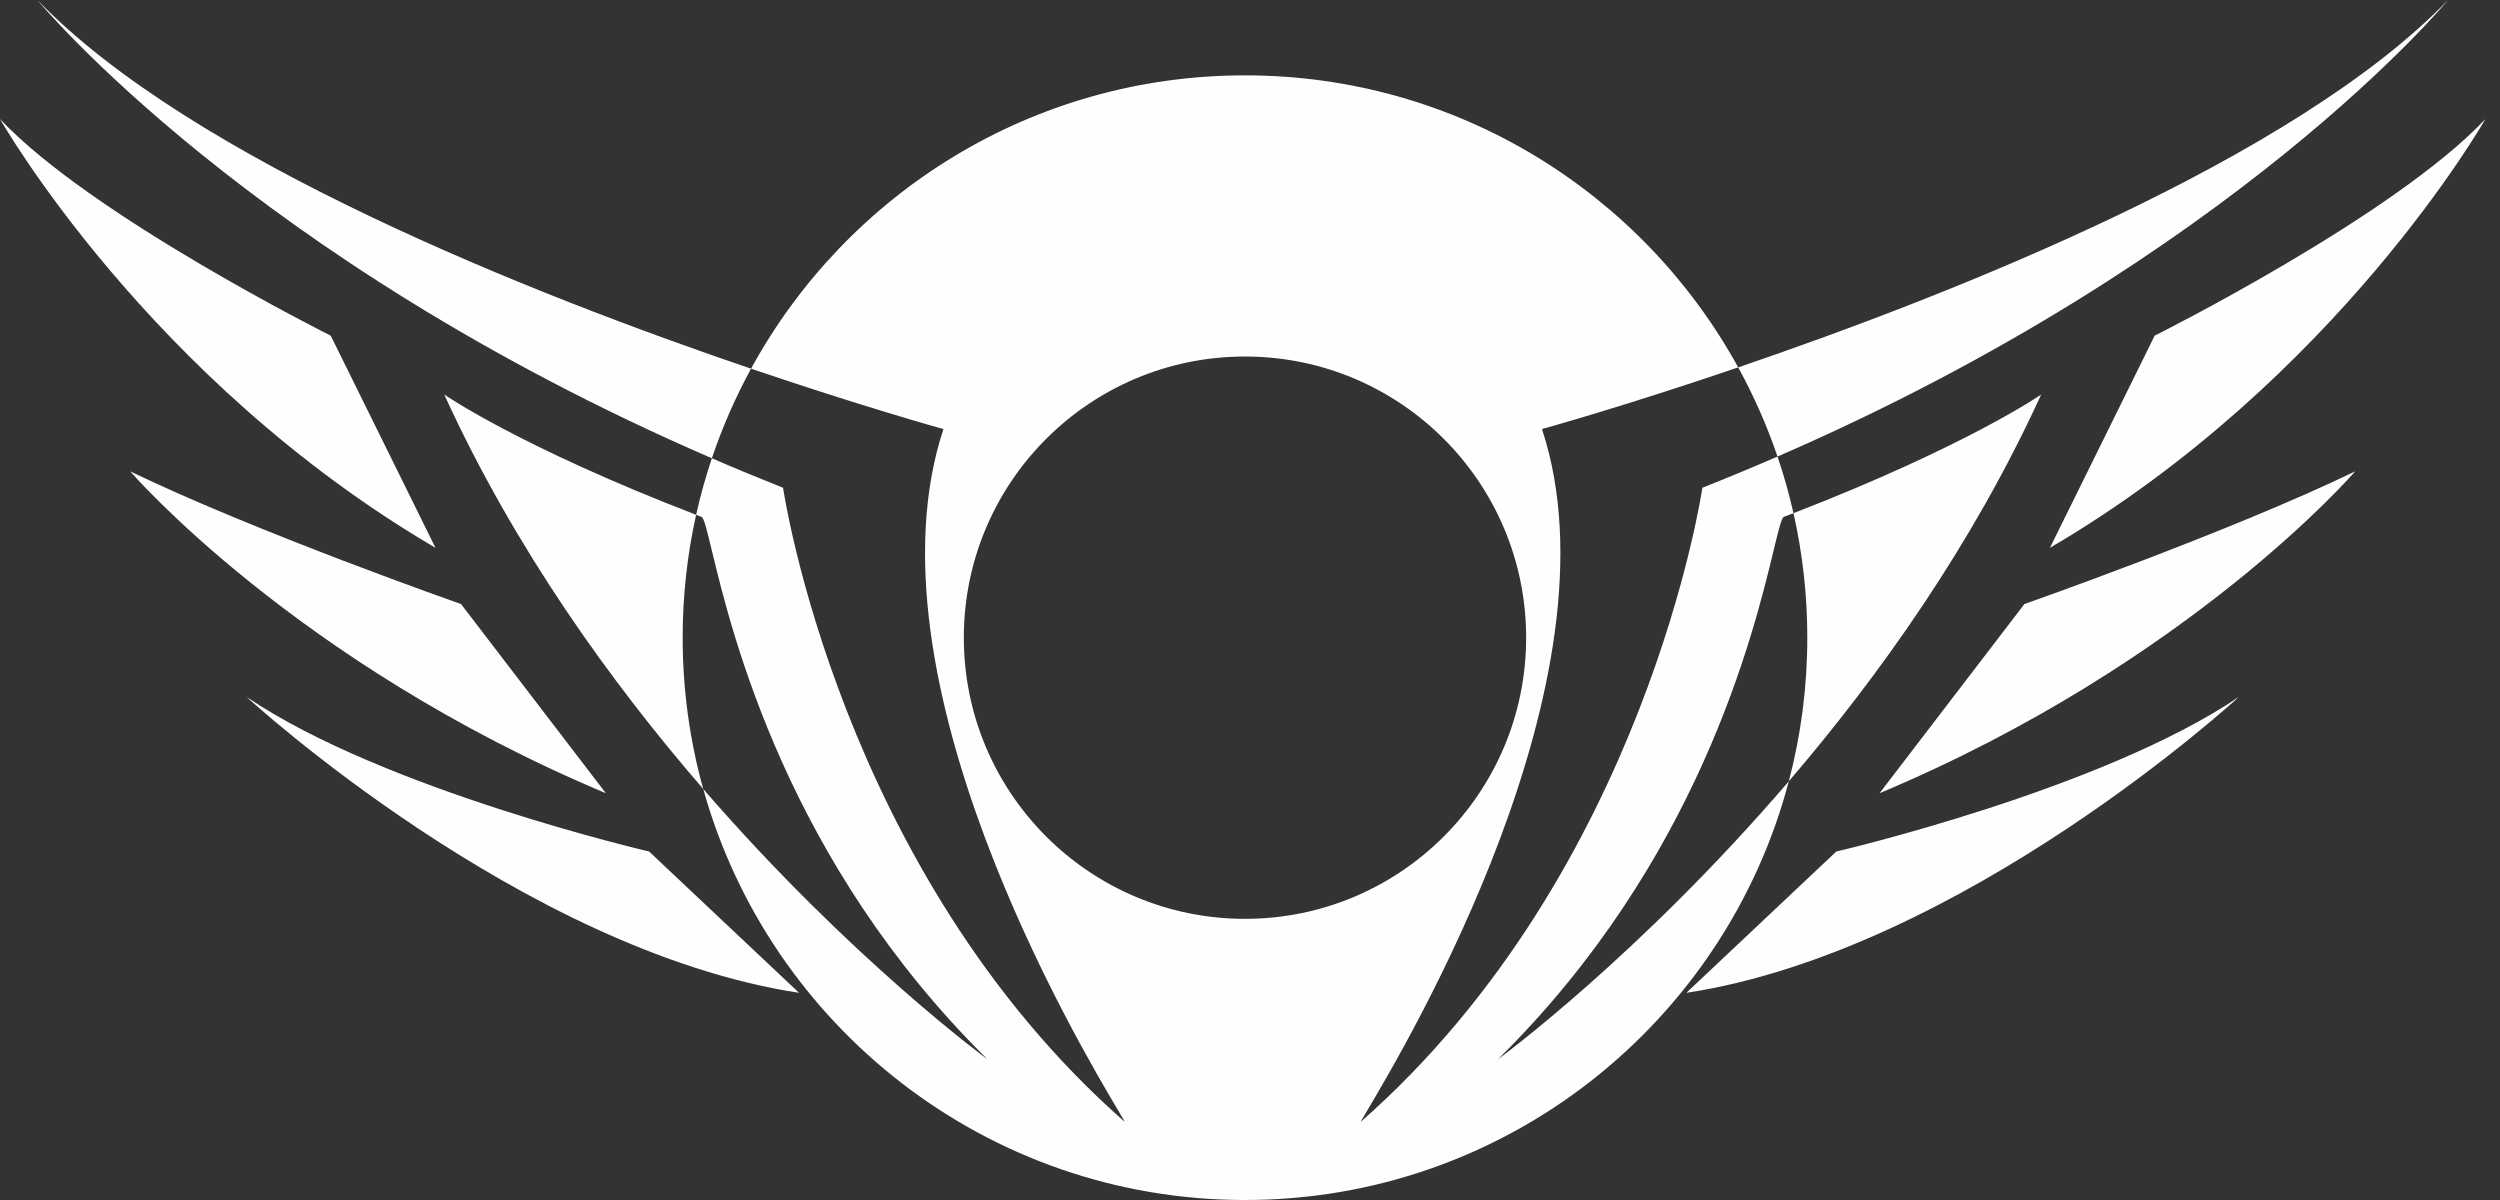 <svg width="125" height="60" viewBox="0 0 125 60" fill="none" xmlns="http://www.w3.org/2000/svg">
<rect x="0" y="0" width="125" height="60" fill="#333333" stroke="none"/>
<path fill-rule="evenodd" clip-rule="evenodd" d="M1.87 0C1.87 0 12.5 12.93 35.594 22.913C35.284 23.835 35.02 24.778 34.806 25.74C25.972 22.337 22.212 19.726 22.212 19.726C25.739 27.444 30.56 34.135 35.162 39.449C38.466 51.303 49.342 60 62.249 60C75.295 60 86.266 51.114 89.44 39.065C93.941 33.814 98.617 27.26 102.059 19.726C102.059 19.726 98.359 22.295 89.674 25.659C89.456 24.696 89.189 23.751 88.875 22.828C111.832 12.856 122.401 0 122.401 0C114.732 7.954 97.764 14.667 86.91 18.369C82.13 9.666 72.879 3.768 62.249 3.768C51.593 3.768 42.322 9.696 37.553 18.434C26.708 14.746 9.584 8.001 1.87 0ZM86.91 18.369C81.279 20.289 77.293 21.399 77.106 21.451L77.099 21.453C81.209 33.906 70.338 52.199 68.347 55.55C68.124 55.926 68.012 56.113 68.046 56.083C82.331 43.516 85.119 24.387 85.119 24.387C86.406 23.877 87.658 23.356 88.875 22.828C88.347 21.276 87.688 19.785 86.91 18.369ZM89.674 25.659C89.516 25.72 89.357 25.782 89.196 25.843C89.075 25.89 88.931 26.485 88.685 27.505L88.685 27.505C87.671 31.7 84.921 43.074 74.904 52.96C74.904 52.96 81.929 47.826 89.44 39.065C90.044 36.772 90.365 34.366 90.365 31.884C90.365 29.745 90.126 27.662 89.674 25.659ZM35.162 39.449C42.547 47.976 49.367 52.96 49.367 52.96C39.35 43.074 36.6 31.7 35.587 27.505C35.34 26.485 35.196 25.89 35.075 25.843C34.985 25.809 34.895 25.774 34.806 25.74C34.365 27.718 34.133 29.773 34.133 31.884C34.133 34.505 34.491 37.042 35.162 39.449ZM37.553 18.434C43.083 20.314 46.98 21.4 47.165 21.451L47.172 21.453C43.062 33.906 53.933 52.199 55.924 55.55L55.924 55.55L55.924 55.55L55.925 55.55C56.148 55.926 56.259 56.113 56.225 56.083C41.94 43.516 39.153 24.387 39.153 24.387C37.935 23.904 36.749 23.413 35.594 22.913C36.118 21.355 36.776 19.857 37.553 18.434ZM62.249 45.942C70.013 45.942 76.307 39.648 76.307 31.884C76.307 24.12 70.013 17.826 62.249 17.826C54.485 17.826 48.191 24.12 48.191 31.884C48.191 39.648 54.485 45.942 62.249 45.942ZM12.325 34.843C12.325 34.843 26.102 47.529 39.953 49.641L32.455 42.575C32.455 42.575 19.195 39.501 12.325 34.843ZM30.293 39.661C14.747 33.135 6.511 23.567 6.511 23.567C12.791 26.603 23.052 30.203 23.052 30.203L30.293 39.661ZM0 5.949C0 5.949 7.388 18.965 21.775 27.392L16.537 16.783C16.537 16.783 4.546 10.796 0 5.949ZM84.318 49.641C98.169 47.529 111.946 34.843 111.946 34.843C105.076 39.501 91.816 42.575 91.816 42.575L84.318 49.641ZM117.76 23.567C117.76 23.567 109.524 33.135 93.978 39.661L101.219 30.203C101.219 30.203 111.481 26.603 117.76 23.567ZM102.496 27.392C116.883 18.965 124.271 5.949 124.271 5.949C119.725 10.796 107.734 16.783 107.734 16.783L102.496 27.392Z" fill="#FEFEFE"/>
</svg>
